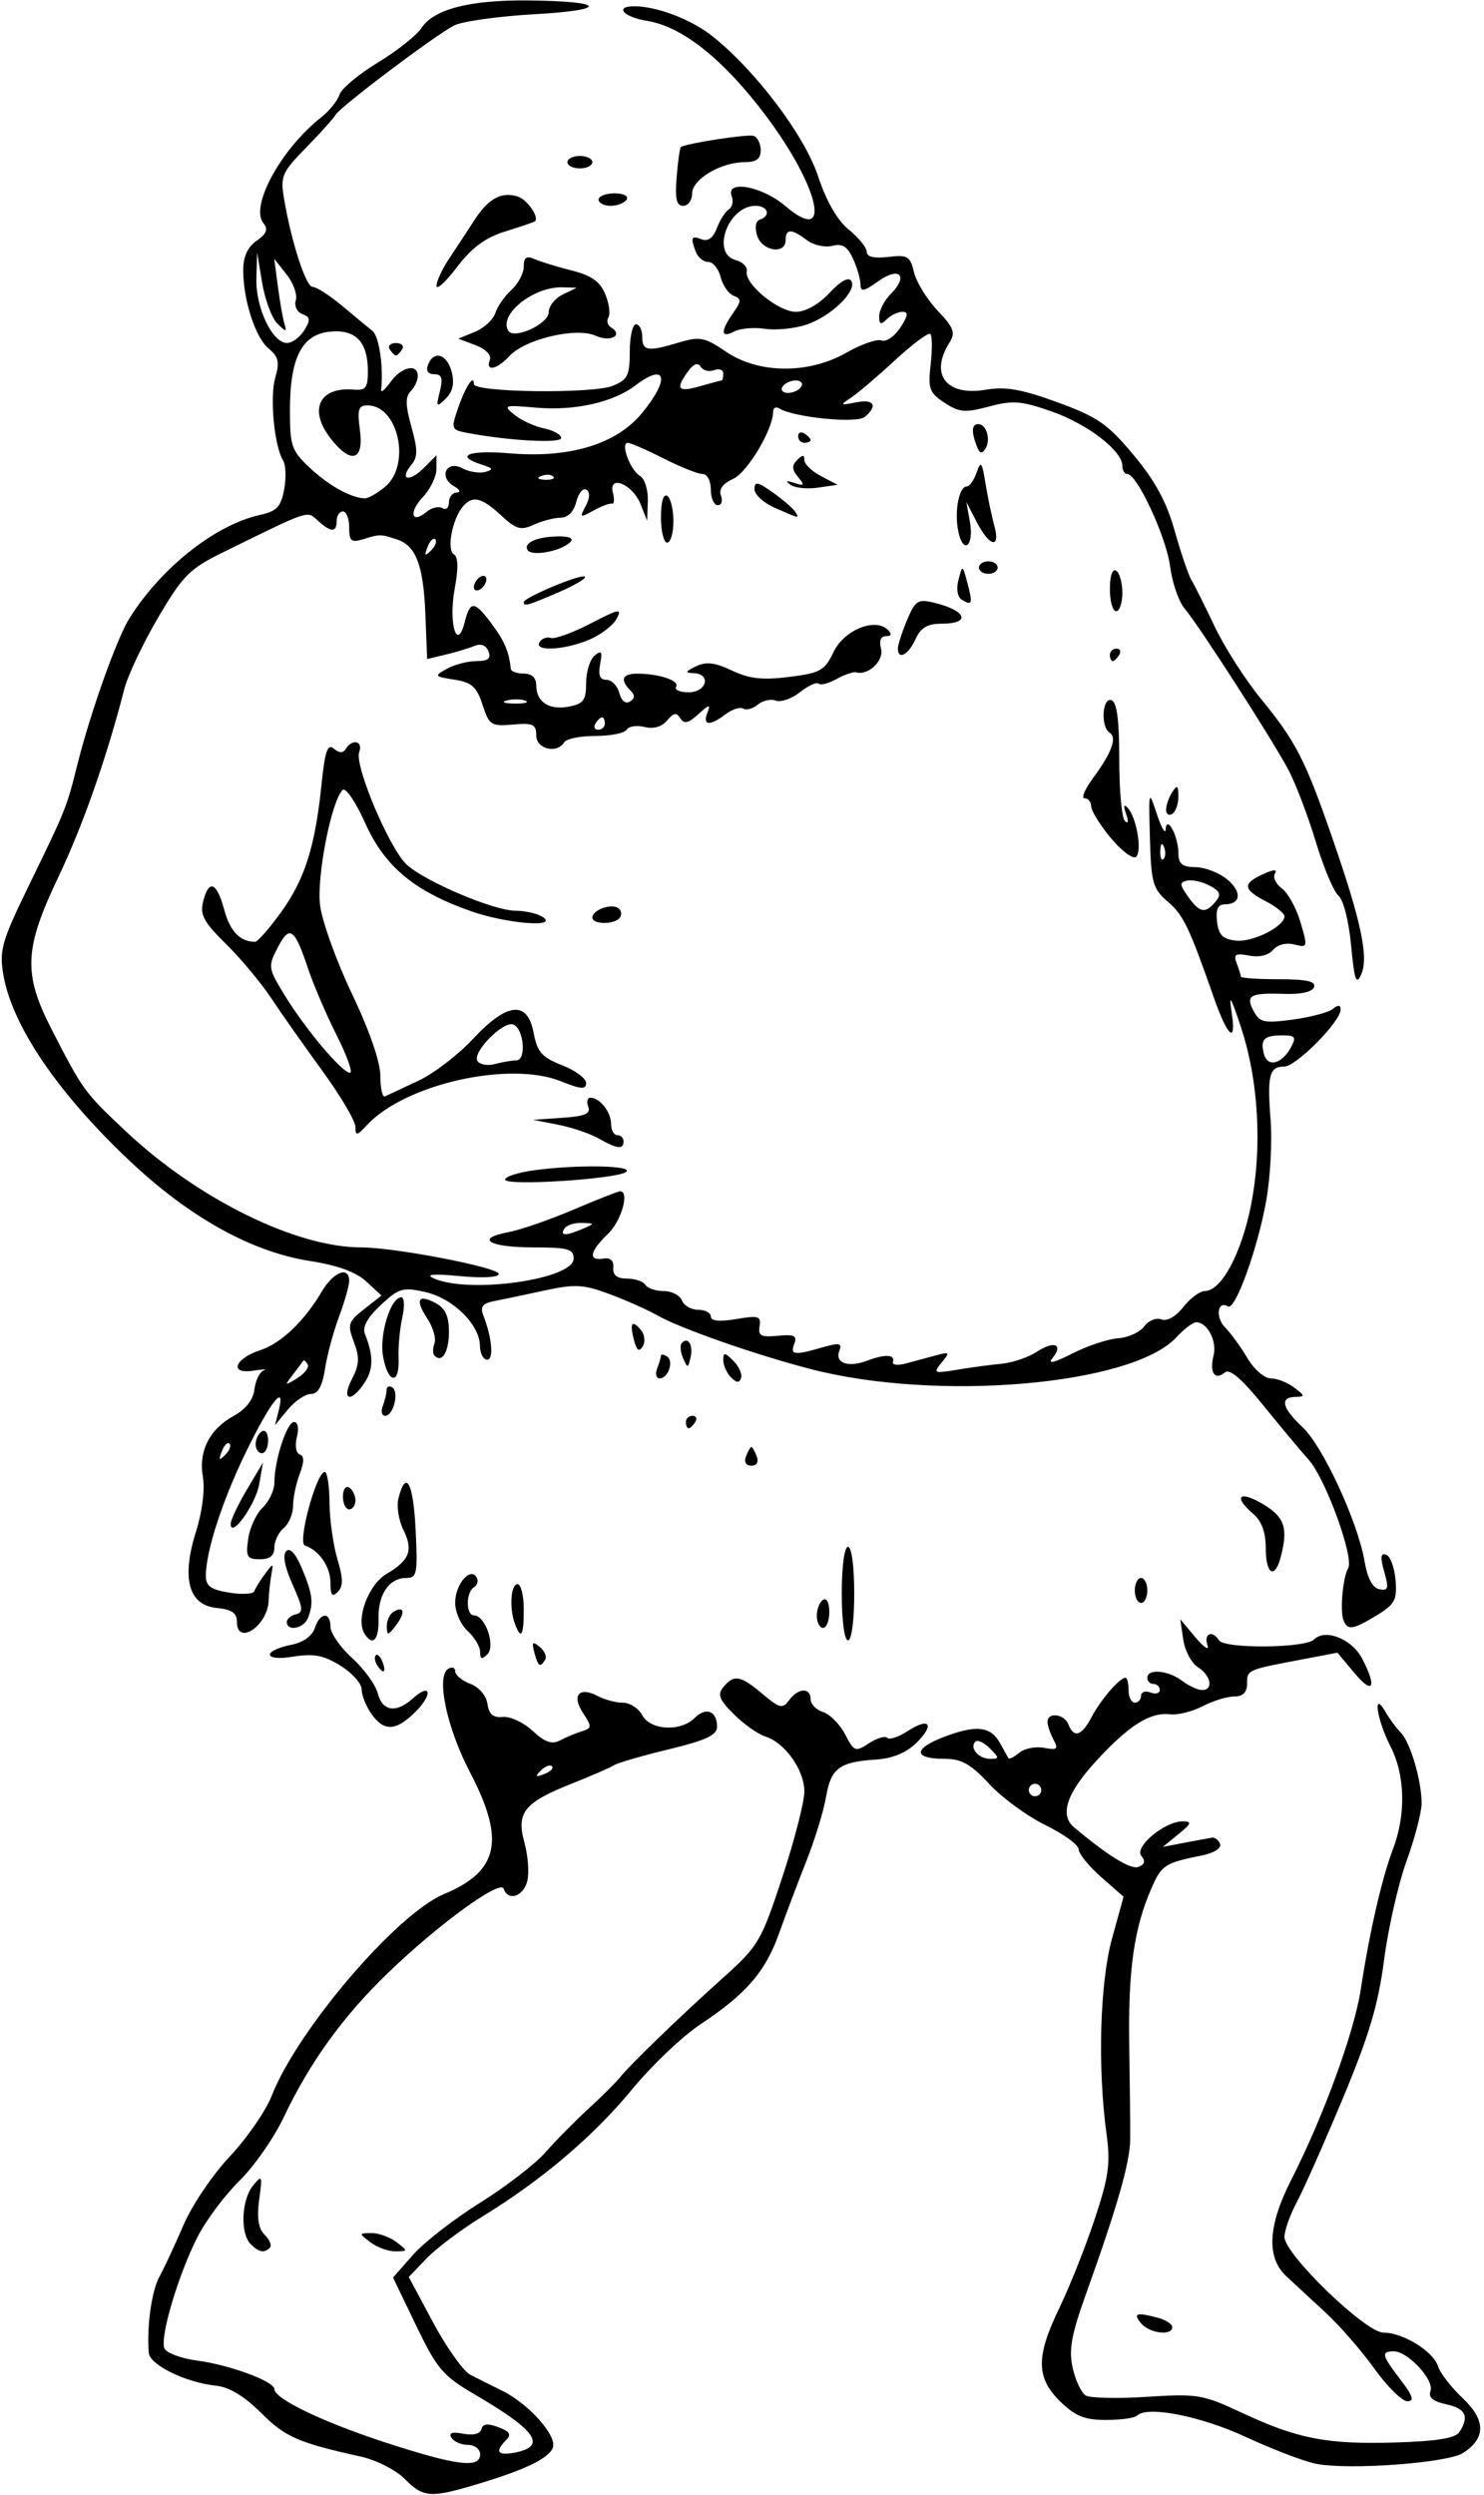 <?xml version="1.0" encoding="UTF-8" standalone="no"?>
<!-- Created with Inkscape (http://www.inkscape.org/) -->

<svg
   xmlns:dc="http://purl.org/dc/elements/1.1/"
   xmlns:cc="http://creativecommons.org/ns#"
   xmlns:rdf="http://www.w3.org/1999/02/22-rdf-syntax-ns#"
   xmlns:svg="http://www.w3.org/2000/svg"
   xmlns="http://www.w3.org/2000/svg"
   xmlns:sodipodi="http://sodipodi.sourceforge.net/DTD/sodipodi-0.dtd"
   xmlns:inkscape="http://www.inkscape.org/namespaces/inkscape"
   id="svg3356"
   version="1.1"
   inkscape:version="0.91 r13725"
   width="223.125"
   height="375"
   viewBox="0 0 223.125 375"
   sodipodi:docname="ComicCharacter34.svg">
  <defs
     id="defs3360" />
  <sodipodi:namedview
     pagecolor="#ffffff"
     bordercolor="#666666"
     borderopacity="1"
     objecttolerance="10"
     gridtolerance="10"
     guidetolerance="10"
     inkscape:pageopacity="0"
     inkscape:pageshadow="2"
     inkscape:window-width="1600"
     inkscape:window-height="837"
     id="namedview3358"
     showgrid="false"
     inkscape:zoom="1.7866667"
     inkscape:cx="111.5625"
     inkscape:cy="187.5"
     inkscape:window-x="-8"
     inkscape:window-y="-8"
     inkscape:window-maximized="1"
     inkscape:current-layer="svg3356" />
  <path
     style="fill:#000000"
     d="m 60.828,372.589 c -1.326,-1.326 -4.269,-2.821 -6.541,-3.324 -9.451,-2.089 -11.401,-2.942 -15.039,-6.581 -2.496,-2.496 -4.786,-3.882 -6.747,-4.084 -4.564,-0.47 -9.984,-3.114 -10.131,-4.942 -0.321,-3.991 0.429,-9.32 1.614,-11.472 0.71,-1.289 2.332,-4.771 3.604,-7.737 1.272,-2.966 4.406,-7.607 6.964,-10.312 2.558,-2.705 5.397,-6.817 6.308,-9.138 3.892,-9.913 18.762,-27.312 25.886,-30.289 8.252,-3.448 9.253,-8.1 3.936,-18.28 -3.519,-6.736 -5.144,-14.437 -3.29,-15.583 0.575,-0.355 1.046,-0.189 1.046,0.37 0,0.559 1.022,1.405 2.272,1.88 1.314,0.5 2.402,1.774 2.581,3.024 0.224,1.567 0.859,2.104 2.311,1.955 1.101,-0.113 3.119,0.831 4.484,2.096 1.835,1.701 2.902,2.078 4.089,1.445 0.884,-0.471 2.36,-1.09 3.28,-1.376 1.551,-0.482 1.565,-0.686 0.183,-2.794 -1.742,-2.659 -0.522,-3.991 2.281,-2.491 1.008,0.539 2.689,0.981 3.736,0.981 1.047,0 2.355,0.844 2.907,1.875 1.225,2.289 5.779,2.525 7.895,0.409 1.694,-1.694 3.355,-1.033 3.355,1.334 0,1.259 -1.659,2.033 -7.266,3.389 -3.996,0.966 -7.688,2.037 -8.203,2.378 -0.516,0.342 -3.33,1.569 -6.254,2.728 -7.296,2.891 -8.494,4.365 -7.241,8.903 0.543,1.968 0.735,4.583 0.427,5.812 -0.582,2.318 -2.906,3.061 -3.548,1.134 -0.484,-1.453 -9.822,5.348 -17.451,12.709 -6.706,6.471 -11.712,13.41 -15.633,21.672 -1.468,3.094 -4.471,7.391 -6.673,9.549 -2.202,2.158 -5.041,5.973 -6.31,8.478 -2.856,5.635 -5.616,14.914 -4.952,16.645 0.274,0.715 2.506,1.556 5.003,1.885 4.833,0.637 11.539,3.121 11.539,4.274 0,1.453 7.36,4.986 16.747,8.04 10.718,3.486 14.19,3.916 14.19,1.754 0,-0.773 -0.819,-1.406 -1.82,-1.406 -1.001,0 -2.118,-0.483 -2.483,-1.073 -0.457,-0.739 0.097,-0.928 1.778,-0.607 1.49,0.285 2.549,0.018 2.717,-0.686 0.196,-0.817 0.937,-0.905 2.545,-0.302 1.731,0.649 2.009,1.11 1.172,1.947 -1.727,1.727 -1.294,2.374 1.261,1.886 4.943,-0.945 3.346,-3.299 -5.903,-8.701 -4.865,-2.841 -5.721,-3.843 -8.874,-10.385 l -3.49,-7.241 3.033,-3.432 c 1.668,-1.888 6.195,-5.402 10.06,-7.809 3.865,-2.408 8.294,-5.824 9.844,-7.593 1.549,-1.769 4.462,-4.722 6.472,-6.562 2.01,-1.841 4.12,-3.936 4.688,-4.655 1.501,-1.902 9.026,-9.174 15.491,-14.97 5.364,-4.809 5.754,-5.469 8.935,-15.12 1.829,-5.55 3.325,-11.352 3.325,-12.892 0,-3.248 -2.891,-7.342 -5.848,-8.28 -1.127,-0.358 -3.268,-1.87 -4.758,-3.36 -2.216,-2.216 -2.501,-2.962 -1.562,-4.093 1.594,-1.921 2.557,-1.749 5.885,1.052 2.585,2.175 3.01,2.275 3.989,0.938 1.361,-1.861 3.232,-1.951 3.232,-0.154 0,0.739 0.848,1.612 1.885,1.941 1.037,0.329 2.525,1.836 3.308,3.349 1.346,2.604 1.538,2.675 3.58,1.337 1.187,-0.778 2.427,-1.144 2.757,-0.815 0.329,0.329 1.703,-0.125 3.053,-1.009 3.307,-2.167 4.154,-1.008 1.304,1.783 -1.507,1.476 -3.581,2.329 -6.044,2.486 -5.497,0.35 -6.788,1.307 -7.508,5.568 -0.355,2.101 -1.68,6.43 -2.945,9.622 -1.265,3.191 -3.117,8.095 -4.116,10.896 -2.078,5.828 -4.937,9.136 -11.884,13.748 -2.69,1.786 -7.289,6.163 -10.221,9.727 -5.795,7.044 -13.509,13.598 -22.507,19.122 -3.158,1.939 -6.943,4.779 -8.411,6.311 l -2.669,2.786 3.67,6.852 c 2.018,3.769 4.538,7.302 5.599,7.852 1.061,0.55 3.195,1.618 4.742,2.373 4.002,1.954 8.331,6.809 7.651,8.581 -0.629,1.64 -4.287,3.383 -11.743,5.594 -6.713,1.991 -7.727,1.903 -10.549,-0.919 z m 22.165,-107.096 c -0.289,-0.289 -1.045,-6e-4 -1.681,0.64 -0.919,0.926 -0.811,1.034 0.525,0.525 0.925,-0.352 1.445,-0.876 1.156,-1.165 z M 197.812,370.329 c -1.805,-0.372 -6.531,-2.183 -10.503,-4.024 -6.786,-3.145 -14.828,-4.725 -16.342,-3.211 -0.361,0.361 -2.469,0.655 -4.686,0.655 -3.203,0 -4.614,-0.57 -6.875,-2.781 -3.646,-3.564 -3.669,-6.738 -0.102,-14.102 1.509,-3.115 3.878,-9.07 5.265,-13.234 2.133,-6.405 2.41,-8.387 1.801,-12.868 -1.362,-10.011 -1.003,-22.745 0.829,-29.387 l 1.731,-6.277 -3.372,-2.96 c -1.854,-1.628 -3.372,-3.5 -3.372,-4.159 0,-0.66 -2.249,-2.299 -4.998,-3.644 -2.749,-1.345 -6.563,-4.137 -8.475,-6.204 -2.746,-2.968 -4.148,-3.759 -6.666,-3.759 -4.738,0 -4.795,-1.506 -0.126,-3.29 4.863,-1.857 7.027,-1.615 8.445,0.946 0.571,1.031 1.133,2.041 1.25,2.243 0.116,0.202 0.852,-0.164 1.635,-0.813 0.783,-0.65 2.462,-0.983 3.732,-0.74 1.978,0.378 2.18,0.202 1.412,-1.234 -0.493,-0.922 -0.897,-2.125 -0.897,-2.675 0,-1.52 2.538,-1.192 3.152,0.407 0.806,2.1 1.999,1.709 3.487,-1.143 1.337,-2.562 4.206,-5.888 5.08,-5.888 0.258,0 0.469,0.844 0.469,1.875 0,1.031 0.422,1.875 0.938,1.875 0.516,0 0.938,-0.467 0.938,-1.038 0,-0.571 0.633,-0.795 1.406,-0.498 0.773,0.297 1.406,0.131 1.406,-0.368 0,-0.499 -0.422,-0.908 -0.938,-0.908 -0.516,0 -0.938,-0.422 -0.938,-0.938 0,-1.397 3.133,-1.133 5.211,0.439 1.001,0.757 2.347,1.39 2.992,1.406 1.782,0.045 1.399,-2.19 -0.587,-3.43 -0.968,-0.604 -1.961,-2.472 -2.207,-4.15 l -0.448,-3.051 2.314,2.752 c 1.273,1.514 2.068,2.014 1.768,1.112 -0.58,-1.742 0.761,-2.284 1.739,-0.703 0.797,1.289 12.969,1.188 14.275,-0.119 1.7,-1.7 5.722,-0.096 7.27,2.898 2.245,4.342 1.616,5.48 -1.18,2.134 l -2.553,-3.055 -5.625,1.068 c -7.996,1.518 -7.969,1.506 -7.969,3.607 0,1.295 -0.615,1.904 -1.922,1.904 -1.057,0 -3.196,0.659 -4.754,1.465 -1.558,0.806 -3.752,1.354 -4.875,1.219 -3.019,-0.362 -6.199,1.643 -11.152,7.035 -4.423,4.814 -5.515,8.091 -3.313,9.943 5.107,4.295 8.536,6.402 9.695,5.957 0.953,-0.366 1.082,-0.87 0.426,-1.66 -1.115,-1.344 3.553,-5.221 6.247,-5.188 1.401,0.017 1.291,0.336 -0.665,1.929 l -2.344,1.908 3.281,-0.626 c 1.805,-0.344 3.65,-0.685 4.102,-0.757 0.451,-0.072 1.001,0.357 1.222,0.955 0.229,0.621 -0.926,1.354 -2.695,1.711 -5.637,1.136 -6.1,1.437 -7.638,4.958 -2.615,5.988 -3.506,12.293 -3.328,23.56 0.094,5.98 0.158,12.362 0.142,14.182 -0.031,3.445 -1.914,10.028 -6.633,23.191 -2.221,6.194 -2.625,8.433 -2.011,11.153 0.422,1.871 1.298,3.73 1.946,4.131 0.648,0.401 4.795,0.494 9.216,0.208 7.577,-0.491 8.395,-0.354 14.267,2.391 8.42,3.937 12.83,4.789 23.142,4.47 6.282,-0.194 8.991,-0.644 9.592,-1.593 1.487,-2.349 0.927,-3.504 -2.013,-4.15 -2.005,-0.44 -2.719,-1.048 -2.353,-2.002 0.617,-1.608 -3.403,-5.953 -5.507,-5.953 -1.971,0 -1.843,0.546 1.006,4.281 1.869,2.45 2.112,3.219 1.017,3.219 -0.791,0 -3.029,-2.215 -4.973,-4.922 -1.944,-2.707 -5.25,-6.499 -7.345,-8.427 -2.096,-1.928 -4.759,-4.398 -5.92,-5.489 -2.976,-2.799 -2.717,-7.58 0.783,-14.443 4.819,-9.449 9.47,-22.176 10.45,-28.594 1.315,-8.613 3.173,-16.72 4.837,-21.094 1.989,-5.232 1.85,-11.124 -0.367,-15.469 -2.082,-4.08 -2.727,-8.605 -0.735,-5.156 0.595,1.031 1.621,2.417 2.28,3.079 1.427,1.434 3.13,7.196 3.138,10.612 0.003,1.342 -1.013,5.247 -2.257,8.677 -1.244,3.43 -2.769,10.136 -3.389,14.903 -0.876,6.734 -2.263,11.385 -6.222,20.854 -2.802,6.703 -5.917,13.722 -6.923,15.596 -1.006,1.875 -1.829,4.207 -1.829,5.181 0,2.597 12.191,14.378 14.879,14.378 2.95,0 7.491,2.802 8.21,5.065 0.322,1.016 1.989,3.17 3.704,4.788 3.491,3.292 3.511,6.003 0.062,8.238 -2.347,1.521 -17.332,2.612 -22.168,1.613 z m -41.25,-101.267 c 0,-0.516 -0.422,-0.938 -0.938,-0.938 -0.516,0 -0.938,0.422 -0.938,0.938 0,0.516 0.422,0.938 0.938,0.938 0.516,0 0.938,-0.422 0.938,-0.938 z m -7.746,-6.272 c -0.872,-0.872 -1.848,-1.322 -2.17,-1 -0.923,0.923 0.494,2.585 2.203,2.585 1.431,0 1.429,-0.123 -0.033,-1.585 z m 22.746,86.429 c -1.261,-1.52 -0.706,-1.695 2.578,-0.815 1.16,0.311 2.109,0.938 2.109,1.393 0,1.36 -3.43,0.937 -4.688,-0.578 z M 37.688,337.312 c -1.593,-1.593 -1.395,-6.62 0.345,-8.774 1.378,-1.706 1.437,-1.574 0.937,2.097 -0.375,2.756 -0.129,4.321 0.829,5.279 0.749,0.749 1.101,1.623 0.782,1.942 -0.859,0.859 -1.636,0.713 -2.893,-0.545 z m 18.039,-0.251 c -1.79,-1.354 -1.788,-1.377 0.11,-1.406 1.062,-0.016 2.749,0.59 3.75,1.347 1.79,1.354 1.788,1.377 -0.11,1.406 -1.062,0.016 -2.749,-0.59 -3.75,-1.347 z M 55.834,257.604 c -0.803,-1.146 -1.459,-2.799 -1.459,-3.674 0,-0.874 -1.439,-2.479 -3.197,-3.566 -2.543,-1.572 -4.011,-1.846 -7.175,-1.34 -4.546,0.727 -4.578,-0.925 -0.035,-1.834 1.643,-0.329 3.002,-1.325 3.364,-2.465 0.756,-2.383 2.356,-2.511 2.356,-0.189 0,0.948 1.469,3.062 3.265,4.696 1.796,1.634 3.529,4.022 3.852,5.307 0.677,2.699 2.771,3.01 5.237,0.779 2.716,-2.458 3.113,-0.7 0.444,1.969 -2.949,2.949 -4.748,3.034 -6.651,0.317 z m 0.846,-7.354 c -0.34,-0.55 -0.417,-1.201 -0.171,-1.447 0.246,-0.246 0.697,0.204 1.002,1 0.634,1.652 0.094,1.943 -0.831,0.447 z m 23.659,-1.866 c -0.412,-1.576 -0.262,-1.728 0.818,-0.831 0.727,0.604 1.091,1.471 0.808,1.929 -0.765,1.238 -1.069,1.032 -1.626,-1.097 z m -8.152,-0.082 c 0,-0.797 -0.844,-2.212 -1.875,-3.145 -1.031,-0.933 -1.875,-2.845 -1.875,-4.249 0,-2.737 2.239,-5.406 3.213,-3.83 0.312,0.505 0.139,1.183 -0.385,1.507 -1.242,0.767 -1.238,4.228 0.005,4.228 1.69,0 3.273,4.582 2.017,5.838 -0.841,0.841 -1.1,0.759 -1.1,-0.349 z m -17.381,-2.737 c -1.35,-2.184 0.567,-7.369 3.326,-8.999 3.489,-2.061 4.042,-3.555 2.479,-6.703 -0.688,-1.385 -1.001,-3.493 -0.696,-4.683 1.119,-4.37 2.223,-2.336 2.574,4.743 0.329,6.636 0.206,7.266 -1.418,7.266 -2.576,0 -4.263,2.505 -4.159,6.176 0.089,3.143 -0.89,4.166 -2.105,2.2 z m 71.756,-6.033 c 0,-4.062 0.396,-7.031 0.938,-7.031 0.542,0 0.938,2.969 0.938,7.031 0,4.062 -0.396,7.031 -0.938,7.031 -0.542,0 -0.938,-2.969 -0.938,-7.031 z M 35.625,243.809 c 0,-1.359 -0.759,-1.889 -3.017,-2.109 -4.253,-0.414 -5.357,-4.425 -3.149,-11.442 0.942,-2.995 1.373,-6.366 1.051,-8.215 -0.684,-3.924 0.967,-7.202 4.647,-9.227 1.812,-0.997 2.916,-2.419 3.104,-3.999 0.16,-1.348 0.793,-2.622 1.406,-2.832 0.613,-0.21 -0.095,-0.191 -1.574,0.041 -3.672,0.577 -2.865,-1.786 1.053,-3.083 3.146,-1.042 6.609,-4.349 9.271,-8.856 1.729,-2.927 4.084,-3.82 4.084,-1.549 0,0.709 -0.689,3.134 -1.532,5.391 -0.843,2.256 -1.792,5.789 -2.109,7.851 -0.402,2.608 -1.044,3.749 -2.109,3.75 -0.842,5e-4 -2.403,1.056 -3.467,2.345 l -1.935,2.344 0.568,-2.256 c 1.05,-4.17 -1.26,-1.239 -4.897,6.214 -3.567,7.311 -6.049,14.938 -6.07,18.654 -0.009,1.572 0.723,2.106 3.504,2.559 1.934,0.315 3.636,0.219 3.784,-0.213 0.148,-0.432 0.859,-1.584 1.581,-2.559 1.276,-1.724 1.304,-1.721 0.975,0.101 -0.186,1.031 -0.37,2.794 -0.409,3.917 -0.131,3.728 -4.759,6.814 -4.759,3.173 z m -1.119,-26.803 c -0.289,-0.289 -0.813,0.232 -1.165,1.156 -0.509,1.336 -0.401,1.444 0.525,0.525 0.641,-0.636 0.929,-1.392 0.64,-1.681 z m 11.745,-11.944 c -0.276,-0.447 -0.579,-0.679 -0.673,-0.515 -0.094,0.163 -0.79,1.103 -1.547,2.088 -1.3,1.693 -1.263,1.722 0.673,0.515 1.127,-0.702 1.823,-1.641 1.547,-2.088 z m 11.903,39.446 c -0.016,-0.872 0.42,-1.863 0.97,-2.203 1.652,-1.021 1.884,0.055 0.427,1.982 -1.2,1.586 -1.37,1.613 -1.397,0.221 z m 19.289,-0.366 c -0.892,-2.326 -0.666,-6.017 0.368,-6.017 0.516,0 0.938,1.688 0.938,3.75 0,3.997 -0.385,4.666 -1.306,2.267 z M 43.125,243.819 c 0,-0.478 0.616,-1.005 1.37,-1.172 1.148,-0.254 1.068,-0.973 -0.495,-4.449 -1.191,-2.648 -1.54,-4.471 -0.965,-5.045 0.575,-0.575 1.431,0.372 2.37,2.619 1.604,3.839 1.766,5.178 0.901,7.432 -0.606,1.579 -3.181,2.076 -3.181,0.614 z m 79.688,-0.951 c 0,-1.001 0.422,-2.08 0.938,-2.399 0.532,-0.329 0.938,0.459 0.938,1.82 0,1.319 -0.422,2.399 -0.938,2.399 -0.516,0 -0.938,-0.819 -0.938,-1.82 z m 79.173,0.633 c -0.538,-1.401 -0.07,-6.48 0.714,-7.762 0.942,-1.539 -3.362,-13.406 -5.903,-16.277 -1.332,-1.505 -4.481,-5.28 -6.999,-8.39 -3.12,-3.855 -4.913,-5.375 -5.633,-4.777 -1.522,1.263 -2.345,0.032 -1.7,-2.54 0.548,-2.184 -0.931,-5.005 -2.625,-5.005 -0.477,0 -1.812,1.019 -2.967,2.265 -6.661,7.187 -35.909,9.724 -54.998,4.771 -8.269,-2.146 -19.529,-6.082 -22.962,-8.028 -1.551,-0.879 -4.84,-2.344 -7.309,-3.257 -3.926,-1.451 -5.16,-1.513 -9.844,-0.498 -2.945,0.638 -6.342,1.352 -7.549,1.587 -1.618,0.314 -2.032,0.847 -1.575,2.027 1.347,3.481 1.641,6.758 0.606,6.758 -0.58,0 -1.068,-0.949 -1.084,-2.109 -0.045,-3.192 -4.059,-7.122 -8.233,-8.06 -3.369,-0.757 -3.962,-0.583 -6.684,1.961 -1.993,1.863 -2.784,3.302 -2.377,4.328 1.311,3.304 1.295,5.286 -0.059,7.352 -2.031,3.1 -3.555,2.665 -1.897,-0.541 1.121,-2.167 1.18,-3.259 0.305,-5.577 -1.001,-2.651 -0.878,-3.047 1.525,-4.938 l 2.613,-2.055 -2.281,-2.115 C 53.538,191.199 50.749,190.187 46.58,189.538 37.878,188.183 28.57,183.029 19.623,174.613 8.689,164.327 1.768,154.134 0.488,146.431 -0.111,142.825 0.29,141.423 4.243,133.306 9.952,121.584 9.996,121.474 11.656,114.844 13.589,107.126 17.563,95.962 19.448,92.956 24.24,85.315 32.397,78.861 39.111,77.397 c 2.489,-0.543 3.121,-1.209 3.609,-3.81 0.325,-1.734 0.258,-3.692 -0.149,-4.351 -1.333,-2.157 -2.036,-9.553 -1.185,-12.472 0.678,-2.325 0.497,-3.134 -0.971,-4.344 -2.014,-1.66 -3.839,-7.266 -3.847,-11.82 -0.004,-2.009 0.661,-3.46 2.019,-4.412 1.507,-1.056 1.768,-1.728 1.022,-2.631 -2.076,-2.513 2.649,-11.174 8.686,-15.922 1.221,-0.96 2.456,-2.49 2.744,-3.399 0.288,-0.909 2.885,-3.083 5.769,-4.831 2.884,-1.748 5.843,-4.092 6.575,-5.21 1.842,-2.812 7.23,-4.207 15.945,-4.129 11.723,0.105 12.406,1.428 1.068,2.07 -5.501,0.312 -10.969,1.081 -12.152,1.709 -3.074,1.634 -17.032,12.155 -17.769,13.395 -0.34,0.572 -2.366,2.822 -4.5,5 -3.549,3.62 -3.831,4.263 -3.289,7.5 1.103,6.591 3.299,13.385 4.326,13.385 0.562,0 2.554,1.28 4.427,2.845 1.873,1.565 3.932,3.269 4.577,3.787 0.989,0.795 1.665,5.425 1.291,8.837 -0.057,0.516 0.578,-0.012 1.41,-1.172 1.651,-2.302 4.096,-2.834 4.096,-0.891 0,0.67 -0.483,1.702 -1.074,2.292 -0.807,0.807 -0.777,2.134 0.12,5.337 0.965,3.448 0.966,4.538 0.003,5.699 -1.875,2.259 -0.361,2.702 1.81,0.531 L 65.625,68.438 l 0,2.049 c 0,1.127 -0.916,3.024 -2.035,4.215 -2.189,2.33 -1.731,4.132 0.565,2.226 0.763,-0.633 1.828,-0.88 2.366,-0.547 C 67.06,76.714 67.5,76.328 67.5,75.524 c 0,-0.804 0.527,-1.474 1.172,-1.49 0.668,-0.016 0.483,-0.43 -0.43,-0.962 -2.35,-1.37 -1.116,-3.963 1.276,-2.683 1.007,0.539 2.547,0.787 3.422,0.551 1.307,-0.352 1.215,-0.55 -0.518,-1.106 -4.181,-1.343 -1.981,-2.214 4.268,-1.69 8.973,0.752 15.984,-1.379 19.812,-6.022 4.289,-5.204 3.694,-7.726 -0.984,-4.174 -3.349,2.543 -9.114,3.831 -14.892,3.328 -4.87,-0.424 -5.052,-0.365 -3.281,1.071 1.031,0.836 3.035,1.758 4.453,2.048 1.418,0.29 2.578,0.938 2.578,1.44 0,0.85 -7.9,0.418 -14.17,-0.774 -2.352,-0.447 -2.407,-0.597 -1.346,-3.683 1.125,-3.273 2.391,-5.201 2.391,-3.643 5.06e-4,1.259 17.828,1.484 20.859,0.264 C 94.371,57.087 94.688,56.457 94.688,52.855 94.688,50.597 95.109,48.75 95.625,48.75 c 0.516,0 0.938,0.844 0.938,1.875 0,2.153 0.797,2.273 5.57,0.843 3.09,-0.926 3.813,-0.782 7.036,1.406 4.912,3.333 12.419,3.384 18.123,0.122 2.206,-1.261 4.569,-2.079 5.252,-1.817 0.683,0.262 1.946,-0.6 2.808,-1.914 1.192,-1.819 1.27,-2.391 0.326,-2.391 -0.682,0 -1.747,0.506 -2.365,1.125 -0.875,0.875 -1.125,0.771 -1.125,-0.469 0,-0.877 0.765,-2.358 1.699,-3.293 2.747,-2.747 1.399,-4.257 -1.78,-1.994 -2.218,1.579 -2.732,1.677 -2.732,0.519 0,-0.784 -0.501,-2.526 -1.114,-3.871 -0.843,-1.85 -1.605,-2.322 -3.13,-1.939 -1.109,0.278 -2.822,-0.104 -3.808,-0.85 -2.315,-1.752 -3.198,-1.754 -3.198,-0.01 0,2.215 -3.541,1.668 -4.28,-0.662 -0.397,-1.252 -0.237,-2.208 0.406,-2.422 1.706,-0.569 1.222,-2.073 -0.668,-2.073 -4.123,0 -6.711,7.184 -2.943,8.17 1.04,0.272 1.778,1.031 1.641,1.687 -0.39,1.862 4.738,6.081 7.391,6.081 1.449,0 3.43,-1.115 5.038,-2.837 1.675,-1.793 2.884,-2.457 3.287,-1.806 0.923,1.494 -3.059,5.351 -6.799,6.586 -1.768,0.583 -4.553,0.857 -6.19,0.608 -1.637,-0.249 -3.714,-0.066 -4.617,0.406 -2.032,1.063 -2.101,-0.008 -0.176,-2.756 1.276,-1.822 1.287,-2.159 0.085,-2.62 -0.759,-0.291 -1.637,-1.554 -1.951,-2.805 -0.314,-1.252 -1.151,-2.276 -1.859,-2.276 -0.708,0 -1.544,-0.667 -1.857,-1.483 -0.85,-2.215 -0.711,-2.522 0.867,-1.917 0.946,0.363 1.726,-0.211 2.286,-1.684 0.467,-1.229 1.279,-2.5 1.804,-2.825 0.525,-0.324 0.717,-1.209 0.426,-1.966 -0.97,-2.527 4.574,-1.518 8.068,1.469 7.116,6.083 5.184,-2.776 -2.972,-13.627 C 108.783,8.924 102.594,3.987 97.307,3.142 93.74,2.571 92.312,0.933 95.391,0.943 98.798,0.954 103.953,2.93 107.103,5.434 c 6.503,5.168 13.869,14.924 15.898,21.056 1.252,3.784 2.887,6.624 4.624,8.031 1.478,1.198 2.687,2.695 2.687,3.327 0,0.759 1.1,1.022 3.239,0.772 2.917,-0.341 3.302,-0.112 3.869,2.298 0.347,1.472 1.936,4.059 3.533,5.749 2.505,2.651 2.745,3.325 1.756,4.909 -2.952,4.727 -0.4,8.001 5.464,7.01 3.012,-0.509 5.395,-0.094 10.811,1.881 6.03,2.199 7.542,3.245 11.444,7.915 3.242,3.88 4.967,7.057 6.183,11.39 0.928,3.305 2.066,6.642 2.528,7.416 0.463,0.773 2.045,3.938 3.516,7.031 1.471,3.094 4.575,7.945 6.898,10.781 5.3,6.472 6.678,9.154 10.769,20.963 4.357,12.578 5.489,17.934 4.336,20.518 -0.744,1.667 -1.024,0.859 -1.512,-4.361 -0.339,-3.627 -1.157,-6.867 -1.886,-7.467 -0.708,-0.582 -2.245,-4.223 -3.415,-8.09 -1.17,-3.867 -3.012,-8.719 -4.094,-10.781 -2.32,-4.424 -13.422,-21.677 -15.684,-24.375 -0.865,-1.031 -1.828,-3.863 -2.142,-6.293 C 175.365,80.749 170.963,71.25 169.503,71.25 c -0.414,0 -0.753,-0.554 -0.753,-1.231 0,-2.251 -5.213,-6.266 -10.59,-8.156 -4.591,-1.614 -5.87,-1.716 -9.453,-0.758 -3.597,0.962 -4.48,0.888 -6.693,-0.562 -2.281,-1.495 -2.501,-2.099 -2.088,-5.757 0.253,-2.248 0.236,-4.312 -0.039,-4.587 -0.275,-0.275 -2.666,1.502 -5.313,3.947 -2.647,2.446 -5.638,4.99 -6.647,5.653 -1.684,1.108 -1.623,1.163 0.745,0.685 2.745,-0.554 3.384,0.492 1.337,2.191 -1.217,1.01 -10.653,0.071 -12.835,-1.278 -0.508,-0.314 -0.924,-0.101 -0.924,0.473 0,2.643 -3.859,9.128 -6.018,10.111 -1.563,0.712 -2.193,1.579 -1.832,2.52 0.303,0.789 0.084,1.435 -0.487,1.435 -0.571,0 -1.038,-1.055 -1.038,-2.344 0,-1.326 -0.542,-2.344 -1.247,-2.344 -0.686,0 -3.323,-1.053 -5.859,-2.34 -2.537,-1.287 -4.957,-2.342 -5.378,-2.344 -1.156,-0.006 0.357,4.106 1.827,4.965 0.706,0.412 1.239,2.1 1.184,3.75 l -0.1,3 -0.995,-2.51 c -1.194,-3.013 -4.891,-4.507 -4.151,-1.677 0.256,0.979 0.192,1.704 -0.142,1.612 -0.334,-0.092 -1.588,0.376 -2.787,1.041 -2.037,1.128 -2.114,1.083 -1.169,-0.681 0.645,-1.206 0.681,-2.093 0.098,-2.453 -0.502,-0.31 -1.182,0.508 -1.51,1.818 -0.37,1.474 -1.257,2.382 -2.327,2.382 -0.951,0 -2.767,0.473 -4.036,1.051 -1.99,0.907 -2.67,0.714 -4.956,-1.406 -2.942,-2.728 -4.307,-3.031 -5.76,-1.28 -1.576,1.899 -2.428,6.457 -1.333,7.133 0.662,0.409 0.707,2.102 0.136,5.156 -0.972,5.2 0.351,9.629 1.503,5.036 0.823,-3.28 1.474,-3.226 4.111,0.34 1.891,2.558 2.56,4.146 2.821,6.704 0.039,0.387 0.915,0.703 1.947,0.703 1.209,0 1.875,0.625 1.875,1.76 0,2.516 1.937,3.777 4.922,3.204 2.184,-0.419 2.578,-0.962 2.578,-3.552 0,-1.681 0.575,-3.534 1.278,-4.118 1.034,-0.858 1.192,-0.612 0.828,1.291 -0.318,1.665 -0.039,2.352 0.957,2.352 0.773,0 1.638,0.886 1.921,1.969 0.31,1.185 0.946,1.703 1.597,1.3 0.779,-0.482 0.797,-0.954 0.063,-1.688 -1.602,-1.602 -1.203,-2.52 1.09,-2.506 3.309,0.02 6.358,1.056 5.794,1.969 -0.282,0.457 0.566,0.831 1.886,0.831 2.717,0 3.448,-2.772 0.758,-2.876 -1.355,-0.052 -1.293,-0.232 0.361,-1.033 1.509,-0.731 2.836,-0.573 5.393,0.64 2.607,1.237 4.594,1.459 8.596,0.959 4.709,-0.588 5.346,-0.947 6.691,-3.767 1.568,-3.287 6.266,-5.196 8.152,-3.31 0.641,0.641 0.548,0.949 -0.285,0.949 -0.775,0 -1.051,0.702 -0.741,1.887 0.472,1.804 -1.926,4.073 -3.752,3.551 -0.408,-0.117 -1.726,0.334 -2.931,1.001 -1.204,0.667 -2.421,0.981 -2.704,0.699 -0.283,-0.283 -1.539,0.292 -2.792,1.278 -1.253,0.986 -2.889,1.557 -3.636,1.271 -0.747,-0.287 -1.967,-0.016 -2.712,0.602 -0.744,0.618 -1.731,0.889 -2.194,0.604 -0.462,-0.286 -1.641,0.086 -2.619,0.827 -2.4,1.817 -3.515,1.743 -2.776,-0.182 0.522,-1.36 0.326,-1.332 -1.363,0.197 -1.506,1.363 -2.145,1.506 -2.701,0.606 -0.563,-0.911 -1.014,-0.835 -1.983,0.332 -0.791,0.953 -2.037,1.314 -3.375,0.978 -1.167,-0.293 -2.383,-0.109 -2.703,0.408 -0.32,0.518 -2.43,0.941 -4.69,0.941 -2.259,0 -4.369,0.422 -4.688,0.938 -1.106,1.79 -4.219,1.044 -4.219,-1.011 0,-1.68 -0.482,-1.906 -3.505,-1.641 -3.276,0.288 -3.575,0.093 -4.572,-2.974 -0.88,-2.709 -1.619,-3.368 -4.229,-3.775 -3.042,-0.475 -3.085,-0.538 -1.115,-1.641 1.126,-0.631 3.117,-1.147 4.424,-1.147 1.766,0 2.232,-0.375 1.816,-1.46 -0.351,-0.915 -1.128,-1.225 -2.08,-0.829 -0.836,0.347 -2.785,0.934 -4.332,1.305 l -2.812,0.674 -0.261,-6.641 C 63.665,84.94 62.555,82.018 59.649,81.071 57.183,80.268 57.184,80.268 54.609,81.049 52.803,81.597 52.5,81.343 52.5,79.282 52.5,77.958 52.078,76.875 51.562,76.875 c -0.516,0 -0.938,0.633 -0.938,1.406 0,1.784 -0.843,1.782 -2.819,-0.006 -1.703,-1.541 -1.005,-1.774 -14.392,4.806 -4.902,2.41 -5.937,3.456 -9.629,9.731 -2.275,3.867 -4.571,8.719 -5.1,10.781 -2.654,10.33 -6.233,20.526 -9.915,28.247 -5.133,10.763 -5.303,14.51 -1.035,22.829 4.747,9.254 4.945,9.525 11.302,15.486 C 29.815,180.263 44.53,187.5 54.301,187.5 59.368,187.5 75,190.516 75,191.494 c 0,0.51 -2.45,0.644 -5.859,0.32 -3.92,-0.373 -5.239,-0.27 -3.984,0.311 5.228,2.42 21.094,0.205 21.094,-2.945 0,-1.442 -0.858,-1.681 -6.038,-1.681 -6.687,0 -8.892,-1.328 -3.794,-2.284 1.802,-0.338 6.205,-1.861 9.784,-3.384 3.579,-1.523 6.742,-2.769 7.028,-2.769 1.474,0 0.184,4.507 -1.84,6.427 -2.723,2.583 -3.002,4.081 -0.687,3.693 1.077,-0.181 1.596,0.288 1.51,1.365 -0.09,1.13 0.549,1.641 2.054,1.641 1.201,0 2.445,0.422 2.764,0.938 0.319,0.516 1.564,0.938 2.768,0.938 1.203,0 2.431,0.633 2.728,1.406 0.297,0.773 1.397,1.406 2.444,1.406 1.047,0 1.904,0.459 1.904,1.02 0,0.673 1.296,0.801 3.812,0.376 3.369,-0.569 3.778,-0.443 3.516,1.082 -0.246,1.43 0.226,1.675 2.748,1.429 2.451,-0.239 2.934,-0.01 2.478,1.179 -0.659,1.718 -0.072,1.799 4.178,0.58 2.616,-0.75 3.038,-0.668 2.588,0.504 -0.706,1.839 1.344,2.563 4.191,1.48 2.681,-1.019 4.253,-0.941 3.875,0.195 -0.149,0.448 0.695,0.556 1.875,0.242 1.18,-0.315 3.201,-0.86 4.49,-1.211 2.172,-0.592 2.242,-0.514 0.951,1.059 -1.314,1.601 -1.181,1.662 2.344,1.075 2.055,-0.342 5.071,-0.749 6.701,-0.904 1.63,-0.155 4.008,-0.966 5.283,-1.801 2.624,-1.72 4.046,-1.095 2.299,1.009 -0.736,0.887 0.351,0.624 2.989,-0.722 2.28,-1.163 5.389,-2.201 6.91,-2.306 1.521,-0.105 3.29,-0.909 3.931,-1.786 0.641,-0.877 1.802,-1.351 2.579,-1.053 0.852,0.327 2.162,-0.411 3.301,-1.859 1.039,-1.32 2.487,-2.401 3.218,-2.401 2.497,0 5.518,-5.607 6.962,-12.922 1.725,-8.741 1.136,-18.846 -1.57,-26.922 -1.544,-4.607 -1.782,-4.947 -1.318,-1.875 0.705,4.668 -0.639,3.493 -2.682,-2.344 -3.729,-10.653 -4.585,-12.439 -6.925,-14.452 -2.269,-1.952 -2.516,-2.823 -2.703,-9.551 -0.203,-7.292 -0.188,-7.347 1.034,-3.653 0.682,2.062 1.28,3.117 1.327,2.344 0.141,-2.288 1.901,0.938 1.918,3.516 0.011,1.665 0.557,2.116 2.592,2.141 1.418,0.017 3.56,0.849 4.759,1.849 2.256,1.88 2.045,3.745 -0.423,3.745 -0.989,0 -1.324,0.775 -1.117,2.578 0.231,2.01 0.853,2.642 2.821,2.87 2.507,0.289 7.32,-2.114 7.32,-3.656 0,-0.443 -1.266,-1.46 -2.812,-2.26 -3.44,-1.779 -3.528,-2.654 -0.409,-4.075 1.59,-0.724 2.193,-0.754 1.781,-0.088 -0.342,0.554 0.126,1.554 1.04,2.223 0.914,0.669 2.177,2.957 2.805,5.086 1.113,3.769 1.088,3.857 -0.935,3.349 -1.221,-0.306 -2.535,0.029 -3.186,0.814 -0.676,0.815 -2.079,1.15 -3.6,0.859 -2.068,-0.395 -2.386,-0.201 -1.869,1.145 0.342,0.892 0.622,1.798 0.622,2.014 0,0.216 2.566,0.392 5.703,0.392 4.146,0 5.596,0.32 5.311,1.172 -0.245,0.732 -1.944,1.119 -4.531,1.03 -5.129,-0.176 -5.819,0.223 -4.536,2.621 0.895,1.673 1.584,1.819 5.862,1.244 2.666,-0.358 5.375,-1.078 6.019,-1.599 0.804,-0.65 1.172,-0.618 1.172,0.102 0,1.796 -6.69,8.555 -8.468,8.555 -2.253,0 -2.582,1.291 -2.054,8.077 0.245,3.153 -0.04,8.522 -0.633,11.932 -1.252,7.191 -4.684,16.725 -5.777,16.05 -1.571,-0.971 -1.936,1.645 -0.44,3.147 0.863,0.867 2.376,2.947 3.363,4.622 0.987,1.676 2.563,3.047 3.504,3.047 0.94,0 2.529,0.619 3.529,1.376 1.647,1.245 1.664,1.379 0.179,1.406 -2.393,0.043 -2.013,1.664 1.066,4.536 3.051,2.846 8.316,14.22 9.329,20.151 0.438,2.564 1.211,4.025 2.237,4.222 1.333,0.257 1.442,-0.137 0.726,-2.632 -0.621,-2.165 -0.547,-2.837 0.283,-2.565 0.618,0.203 1.255,1.91 1.414,3.792 0.255,3.007 -0.087,3.653 -2.812,5.315 -3.626,2.21 -4.405,2.321 -5.023,0.712 z M 87.656,184.688 c 1.808,-0.777 1.801,-0.808 -0.179,-0.872 -1.13,-0.036 -2.315,0.356 -2.633,0.872 -0.685,1.109 0.232,1.109 2.812,0 z m 106.465,-27.298 c 0.801,-1.497 0.608,-1.765 -1.276,-1.765 -2.793,0 -3.386,0.591 -2.807,2.802 0.544,2.079 2.71,1.529 4.083,-1.037 z m -11.363,-21.856 c 0.891,-1.074 0.717,-1.552 -0.872,-2.403 -1.092,-0.584 -2.607,-0.93 -3.367,-0.768 -1.198,0.254 -1.184,0.576 0.102,2.403 1.728,2.455 2.602,2.618 4.137,0.769 z m -7.743,-8.21 c -0.299,-0.748 -0.521,-0.526 -0.566,0.566 -0.041,0.988 0.181,1.542 0.492,1.23 0.312,-0.312 0.345,-1.12 0.074,-1.797 z M 90.938,108.75 c 0,-0.516 -0.186,-0.938 -0.413,-0.938 -0.227,0 -0.674,0.422 -0.993,0.938 -0.319,0.516 -0.133,0.938 0.413,0.938 0.546,0 0.993,-0.422 0.993,-0.938 z m -11.935,-3.427 c -0.635,-0.257 -1.9,-0.272 -2.812,-0.035 -0.912,0.238 -0.393,0.448 1.154,0.467 1.547,0.019 2.293,-0.175 1.658,-0.432 z M 65.444,81.069 c -0.289,-0.289 -0.813,0.232 -1.165,1.156 -0.509,1.336 -0.401,1.444 0.525,0.525 0.641,-0.636 0.929,-1.392 0.64,-1.681 z M 57.891,73.178 C 61.838,69.885 59.912,60.938 55.256,60.938 c -1.373,0 -1.558,0.612 -1.138,3.75 0.612,4.562 -1.333,5.132 -4.363,1.28 -3.42,-4.348 -1.785,-7.857 3.448,-7.402 1.779,0.155 2.109,-0.278 2.109,-2.762 0,-4.407 -1.819,-6.322 -5.66,-5.956 -4.259,0.406 -6.059,3.912 -6.059,11.805 0,5.403 0.241,6.097 3.016,8.691 2.858,2.671 6.162,4.503 8.234,4.566 0.516,0.016 1.887,-0.764 3.047,-1.731 z m 25.293,-1.557 c -0.312,-0.312 -1.12,-0.345 -1.797,-0.074 -0.748,0.299 -0.526,0.521 0.566,0.566 0.988,0.041 1.542,-0.181 1.23,-0.492 z M 108.509,57.188 c 0.132,0 0.241,-0.467 0.241,-1.038 0,-0.571 -0.619,-0.8 -1.376,-0.51 -0.757,0.29 -1.665,0.061 -2.018,-0.51 -0.426,-0.689 -1.067,-0.457 -1.905,0.689 -1.948,2.664 -1.53,3.19 1.778,2.241 1.672,-0.48 3.149,-0.872 3.281,-0.872 z m 11.959,0.938 c 0.319,-0.516 -0.053,-0.938 -0.827,-0.938 -0.773,0 -1.667,0.422 -1.986,0.938 -0.319,0.516 0.053,0.938 0.827,0.938 0.773,0 1.667,-0.422 1.986,-0.938 z M 45.733,49.666 C 46.722,48.082 46.678,47.678 45.462,47.211 44.646,46.898 44.212,45.981 44.475,45.123 44.732,44.282 44.108,42.539 43.088,41.25 L 41.234,38.906 41.789,43.125 c 0.305,2.32 0.754,4.852 0.996,5.625 0.37,1.179 0.196,1.164 -1.073,-0.091 -0.833,-0.823 -1.861,-3.565 -2.284,-6.094 l -0.77,-4.597 -0.11,3.908 c -0.123,4.357 2.395,9.67 4.586,9.679 0.778,0.003 1.948,-0.847 2.599,-1.89 z M 170.625,239.062 c 0,-1.031 0.422,-1.875 0.938,-1.875 0.516,0 0.938,0.844 0.938,1.875 0,1.031 -0.422,1.875 -0.938,1.875 -0.516,0 -0.938,-0.844 -0.938,-1.875 z M 49.688,237.911 c 0,-2.404 -1.703,-4.885 -3.843,-5.598 -1.158,-0.386 1.725,-11.063 2.987,-11.063 0.372,0 0.692,2.085 0.712,4.633 0.02,2.548 0.553,6.358 1.185,8.468 0.876,2.924 0.889,4.095 0.054,4.93 -0.835,0.835 -1.095,0.51 -1.095,-1.369 z m 140.625,-5.202 c 0,-2.381 -0.614,-4.068 -1.875,-5.147 -3.053,-2.614 -2.138,-3.591 1.406,-1.5 3.325,1.962 3.882,3.634 2.69,8.079 -0.89,3.322 -2.222,2.464 -2.222,-1.432 z M 37.313,231.328 c 0.234,-1.676 1.216,-3.802 2.181,-4.724 0.965,-0.922 1.758,-2.61 1.761,-3.75 0.008,-3.351 1.874,-9.104 2.953,-9.104 0.584,0 0.76,0.936 0.426,2.266 -0.318,1.268 -0.131,2.412 0.426,2.598 0.701,0.234 0.7,1.105 -0.002,2.951 -0.548,1.441 -0.996,3.595 -0.996,4.788 0,1.192 -0.633,2.693 -1.406,3.335 -0.773,0.642 -1.406,1.959 -1.406,2.927 0,1.218 -0.672,1.76 -2.181,1.76 -1.923,0 -2.131,-0.36 -1.755,-3.047 z M 34.688,229.054 c 0,-0.578 1.091,-2.886 2.424,-5.13 l 2.424,-4.08 -0.572,3.278 c -0.533,3.057 -4.276,8.249 -4.276,5.932 z m 16.875,-4.109 c 0,-1.062 0.422,-1.67 0.938,-1.351 0.516,0.319 0.938,1.187 0.938,1.93 0,0.743 -0.422,1.351 -0.938,1.351 -0.516,0 -0.938,-0.869 -0.938,-1.93 z m 60.598,-6.038 c 0.297,-0.773 0.66,-1.406 0.808,-1.406 0.147,0 0.511,0.633 0.808,1.406 0.325,0.848 0.005,1.406 -0.808,1.406 -0.813,0 -1.133,-0.558 -0.808,-1.406 z M 38.438,217.087 c 0,-0.743 0.422,-1.612 0.938,-1.93 0.516,-0.319 0.938,0.289 0.938,1.351 0,1.062 -0.422,1.93 -0.938,1.93 -0.516,0 -0.938,-0.608 -0.938,-1.351 z M 103.125,213.75 c 0,-0.516 0.447,-0.938 0.993,-0.938 0.546,0 0.732,0.422 0.413,0.938 -0.319,0.516 -0.765,0.938 -0.993,0.938 -0.227,0 -0.413,-0.422 -0.413,-0.938 z m -45.569,-2.42 c 0.313,-0.816 0.569,-1.895 0.569,-2.399 0,-0.504 0.382,-0.68 0.849,-0.391 1.077,0.666 0.183,4.273 -1.059,4.273 -0.511,0 -0.672,-0.667 -0.359,-1.483 z m 52.354,-4.294 c -0.638,-0.638 -1.16,-1.799 -1.16,-2.58 0,-1.228 0.204,-1.216 1.515,0.095 0.833,0.833 1.355,1.994 1.16,2.58 -0.256,0.769 -0.677,0.742 -1.515,-0.095 z M 57.602,203.947 C 56.987,200.667 58.725,195 60.346,195 c 0.454,0 0.517,1.371 0.139,3.047 -0.378,1.676 -0.628,4.418 -0.557,6.094 0.173,4.052 -1.557,3.908 -2.326,-0.194 z m 41.204,1.757 c 0.313,-0.816 0.569,-1.684 0.569,-1.93 0,-0.246 0.403,-0.198 0.897,0.107 1.088,0.673 0.214,3.307 -1.097,3.307 -0.516,0 -0.681,-0.667 -0.368,-1.483 z m 3.88,-1.604 c -0.401,-0.925 -0.467,-1.944 -0.145,-2.266 0.952,-0.952 1.719,0.385 1.281,2.233 -0.388,1.638 -0.439,1.639 -1.136,0.033 z m -37.334,-0.311 c -0.294,-0.294 -0.307,-1.13 -0.028,-1.857 0.279,-0.727 -0.206,-2.41 -1.077,-3.74 -1.883,-2.874 -1.395,-3.739 1.298,-2.298 1.394,0.746 1.955,1.962 1.955,4.239 0,3.058 -1.016,4.787 -2.148,3.655 z m 29.972,-2.341 c -0.683,-2.613 -0.307,-3.155 1.052,-1.518 0.561,0.676 0.679,1.773 0.264,2.446 -0.546,0.884 -0.908,0.629 -1.315,-0.928 z m -19.386,-24.144 c 0,-0.44 1.957,-1.068 4.35,-1.396 6.377,-0.874 14.93,-0.738 13.885,0.221 -1.193,1.095 -18.234,2.193 -18.234,1.175 z M 90,171.121 c -1.289,-0.731 -4.031,-1.66 -6.094,-2.064 l -3.75,-0.735 4.405,-0.304 c 3.385,-0.233 4.284,-0.618 3.884,-1.661 C 88.159,165.611 88.307,165 88.775,165 c 1.413,0 3.1,2.143 3.1,3.938 0,0.928 0.422,1.688 0.938,1.688 0.516,0 0.938,0.422 0.938,0.938 0,1.259 -0.949,1.147 -3.75,-0.442 z m -36.562,-1.734 c 0,-0.876 -2.224,-4.647 -4.941,-8.38 -2.718,-3.733 -6.198,-8.68 -7.734,-10.993 -1.536,-2.313 -4.6,-5.98 -6.809,-8.15 -3.314,-3.255 -3.91,-4.364 -3.414,-6.342 0.861,-3.43 2.049,-2.961 3.185,1.257 0.869,3.225 2.377,4.784 4.631,4.784 0.386,0 2.145,-2.004 3.908,-4.453 3.577,-4.969 5.12,-9.848 6.082,-19.232 0.513,-5.002 0.904,-6.131 1.85,-5.345 0.835,0.693 1.385,0.697 1.808,0.013 0.961,-1.555 2.634,-1.143 2.006,0.494 -0.767,1.999 4.607,14.678 7.195,16.975 2.906,2.579 13.023,6.858 16.257,6.875 1.482,0.008 3.328,0.423 4.102,0.923 2.584,1.67 -5.356,1.048 -10.728,-0.839 -8.544,-3.003 -12.989,-6.701 -15.929,-13.254 -1.444,-3.217 -2.951,-5.424 -3.399,-4.976 -1.686,1.686 -3.9,12.973 -3.39,17.28 0.284,2.401 2.442,8.402 4.794,13.336 2.652,5.562 4.277,10.268 4.277,12.384 0,1.877 0.316,3.254 0.703,3.06 0.387,-0.194 2.602,-1.231 4.922,-2.305 2.32,-1.073 6.035,-3.903 8.255,-6.287 5.19,-5.576 8.245,-5.885 9.174,-0.929 0.534,2.849 1.232,3.64 4.261,4.83 1.992,0.783 3.622,1.988 3.622,2.679 0,1.007 -0.755,0.954 -3.801,-0.265 -7.764,-3.106 -23.404,0.421 -29.132,6.57 -1.536,1.649 -1.754,1.685 -1.754,0.29 z m -2.805,-13.747 c -1.558,-3.086 -3.504,-7.621 -4.324,-10.078 -2.029,-6.077 -2.768,-6.584 -4.556,-3.127 -1.486,2.873 -1.453,3.091 1.092,7.234 3.139,5.11 8.603,11.582 9.778,11.582 0.463,0 -0.433,-2.525 -1.99,-5.611 z m 27.008,3.748 c 1.564,-0.016 1.111,-4.87 -0.504,-5.4 -1.542,-0.506 -6.15,4.202 -5.362,5.477 0.344,0.556 1.527,0.769 2.629,0.474 1.102,-0.296 2.559,-0.543 3.238,-0.55 z M 89.062,137.913 c 0,-1.101 2.742,-2.13 3.85,-1.445 0.478,0.295 0.625,0.929 0.329,1.409 -0.689,1.115 -4.179,1.145 -4.179,0.035 z m 77.888,-12.024 c -1.588,-1.927 -2.888,-4.04 -2.888,-4.696 0,-0.656 -0.443,-1.193 -0.985,-1.193 -0.542,0 0.029,-1.371 1.268,-3.047 2.81,-3.801 3.651,-6.104 2.489,-6.822 -1.37,-0.846 -1.115,-5.362 0.275,-4.884 0.822,0.283 1.172,2.941 1.172,8.892 0,4.669 0.384,8.847 0.853,9.284 0.506,0.472 0.578,0.032 0.179,-1.08 -0.432,-1.202 -0.352,-1.538 0.221,-0.938 1.376,1.442 2.255,6.781 1.222,7.419 -0.504,0.312 -2.217,-1.01 -3.805,-2.937 z m 8.376,-4.193 c 0.008,-0.675 0.423,-1.86 0.923,-2.633 0.739,-1.143 0.911,-1.022 0.923,0.648 0.008,1.13 -0.408,2.315 -0.923,2.633 -0.516,0.319 -0.931,0.027 -0.923,-0.648 z M 166.875,98.438 c 0,-0.516 0.447,-0.938 0.993,-0.938 0.546,0 0.732,0.422 0.413,0.938 -0.319,0.516 -0.765,0.938 -0.993,0.938 -0.227,0 -0.413,-0.422 -0.413,-0.938 z M 135,97.47 c 0,-0.532 0.616,-2.443 1.37,-4.246 1.224,-2.929 1.649,-3.211 3.984,-2.653 4.982,1.192 5.725,3.179 1.188,3.179 -2.112,0 -3.104,0.597 -3.9,2.344 C 136.567,98.452 135,99.269 135,97.47 Z M 81.124,96.513 c 0.335,-0.543 1.099,-0.823 1.696,-0.622 0.597,0.201 3.285,-0.775 5.973,-2.168 4.334,-2.246 4.777,-2.326 3.909,-0.704 -0.538,1.006 -2.408,2.425 -4.154,3.155 -3.758,1.57 -8.313,1.779 -7.424,0.34 z M 166.875,88.538 c 0,-1.986 0.38,-3.102 0.938,-2.757 0.516,0.319 0.938,1.82 0.938,3.337 0,1.516 -0.422,2.757 -0.938,2.757 -0.516,0 -0.938,-1.501 -0.938,-3.337 z M 78.75,90.513 c 0,-0.7 8.69,-4.323 9.184,-3.829 0.251,0.251 -1.537,1.311 -3.973,2.355 C 79.287,91.043 78.75,91.194 78.75,90.513 Z m 65.867,-0.363 c -0.663,-0.41 -0.867,-1.613 -0.507,-2.989 0.602,-2.302 0.603,-2.302 1.34,0.455 0.84,3.141 0.723,3.495 -0.833,2.534 z M 71.25,88.236 c 0,-0.516 0.422,-1.198 0.938,-1.517 0.516,-0.319 0.938,-0.158 0.938,0.358 0,0.516 -0.422,1.198 -0.938,1.517 C 71.672,88.912 71.25,88.751 71.25,88.236 Z M 147.188,85.312 c 0,-0.516 0.633,-0.938 1.406,-0.938 0.773,0 1.406,0.422 1.406,0.938 0,0.516 -0.633,0.938 -1.406,0.938 -0.773,0 -1.406,-0.422 -1.406,-0.938 z M 79.326,82.674 c -0.688,-1.114 1.524,-2.049 4.844,-2.049 1.526,0 2.118,0.33 1.564,0.871 -1.411,1.381 -5.786,2.185 -6.408,1.178 z m 64.745,-2.863 c -0.595,-2.976 0.119,-6.687 1.287,-6.687 0.421,0 1.089,-0.949 1.486,-2.109 0.626,-1.83 0.801,-1.613 1.328,1.641 0.334,2.062 0.928,4.91 1.319,6.328 0.982,3.559 -0.671,3.262 -2.609,-0.469 l -1.583,-3.047 0.53,2.958 c 0.662,3.693 -1.03,5.026 -1.758,1.385 z M 99.375,77.757 c 0,-2.298 0.371,-3.576 0.938,-3.226 0.516,0.319 0.938,2.031 0.938,3.805 0,1.774 -0.422,3.226 -0.938,3.226 -0.516,0 -0.938,-1.712 -0.938,-3.805 z m 17.109,-1.43 c -1.676,-0.733 -3.047,-1.993 -3.047,-2.8 0,-1.216 0.477,-1.128 2.784,0.515 1.531,1.09 3.033,2.385 3.337,2.876 0.658,1.065 0.758,1.084 -3.074,-0.592 z m 2.366,-3.456 c -0.822,-0.592 -0.641,-0.68 0.58,-0.282 1.521,0.496 1.6,0.37 0.555,-0.889 -0.922,-1.111 -0.955,-1.731 -0.133,-2.553 0.822,-0.822 1.085,-0.82 1.085,0.01 0,0.602 1.123,1.683 2.495,2.403 l 2.495,1.308 -2.942,0.432 c -1.618,0.238 -3.48,0.045 -4.136,-0.429 z m 27.999,-5.838 C 146.019,64.87 146.1,63.75 147.087,63.75 c 1.229,0 1.914,2.331 1.082,3.679 -0.537,0.869 -0.873,0.768 -1.32,-0.396 z M 120,65.57 c 0,-0.546 0.422,-0.732 0.938,-0.413 0.516,0.319 0.938,0.765 0.938,0.993 0,0.227 -0.422,0.413 -0.938,0.413 -0.516,0 -0.938,-0.447 -0.938,-0.993 z M 66.134,58.828 C 66.622,56.838 66.428,56.25 65.287,56.25 c -0.929,0 -1.278,-0.523 -0.939,-1.406 0.861,-2.245 2.892,-1.629 3.573,1.084 0.43,1.712 0.149,2.957 -0.898,3.984 -1.4,1.374 -1.472,1.286 -0.89,-1.084 z m 7.517,-4.731 c 0.273,-0.711 -0.614,-1.626 -2.139,-2.204 l -2.605,-0.989 2.498,-1.023 c 1.374,-0.563 2.756,-1.836 3.071,-2.828 0.315,-0.993 1.406,-2.559 2.424,-3.48 C 77.917,42.651 78.75,41.073 78.75,40.067 c 0,-1.391 0.394,-1.658 1.641,-1.114 0.902,0.394 3.421,1.165 5.597,1.713 2.932,0.739 4.23,1.657 5.012,3.547 0.581,1.402 0.797,2.967 0.482,3.479 -0.316,0.511 -0.139,1.199 0.394,1.528 1.914,1.183 -0.095,2.26 -2.322,1.246 -2.897,-1.32 -10.559,0.482 -12.946,3.045 -1.915,2.056 -3.652,2.401 -2.957,0.587 z M 82.5,46.927 c 0,-0.902 0.949,-2.098 2.109,-2.657 L 86.719,43.252 84.563,43.188 C 80.2,43.06 74.925,47.291 76.424,49.716 77.273,51.09 82.5,48.691 82.5,46.927 Z M 58.594,52.5 c -0.319,-0.516 0.103,-0.938 0.938,-0.938 0.834,0 1.256,0.422 0.938,0.938 -0.319,0.516 -0.741,0.938 -0.938,0.938 -0.197,0 -0.619,-0.422 -0.938,-0.938 z m 7.036,-9.536 c 0.003,-0.685 0.849,-2.51 1.88,-4.057 1.031,-1.547 2.736,-4.146 3.788,-5.776 2.132,-3.302 4.086,-4.37 6.56,-3.585 1.435,0.456 3.285,3.162 2.555,3.737 -0.141,0.111 -2.138,0.789 -4.439,1.506 -3.027,0.944 -5.034,2.425 -7.266,5.362 -1.696,2.231 -3.081,3.497 -3.078,2.812 z M 90,30 c 0,-0.516 1.08,-0.938 2.399,-0.938 1.361,0 2.148,0.406 1.82,0.938 -0.319,0.516 -1.398,0.938 -2.399,0.938 C 90.819,30.938 90,30.516 90,30 Z m 11.737,-3.389 c 0.194,-2.379 0.48,-4.408 0.636,-4.507 0.897,-0.574 10.035,-1.978 10.931,-1.68 0.589,0.196 1.071,1.166 1.071,2.154 0,1.301 -0.66,1.797 -2.39,1.797 -3.595,0 -7.922,2.573 -7.922,4.712 0,1.018 -0.603,1.851 -1.339,1.851 -1.018,0 -1.254,-1.038 -0.986,-4.326 z M 85.312,24.375 c 0,-0.516 0.844,-0.938 1.875,-0.938 1.031,0 1.875,0.422 1.875,0.938 0,0.516 -0.844,0.938 -1.875,0.938 -1.031,0 -1.875,-0.422 -1.875,-0.938 z"
     id="path3366"
     inkscape:connector-curvature="0" />
</svg>
